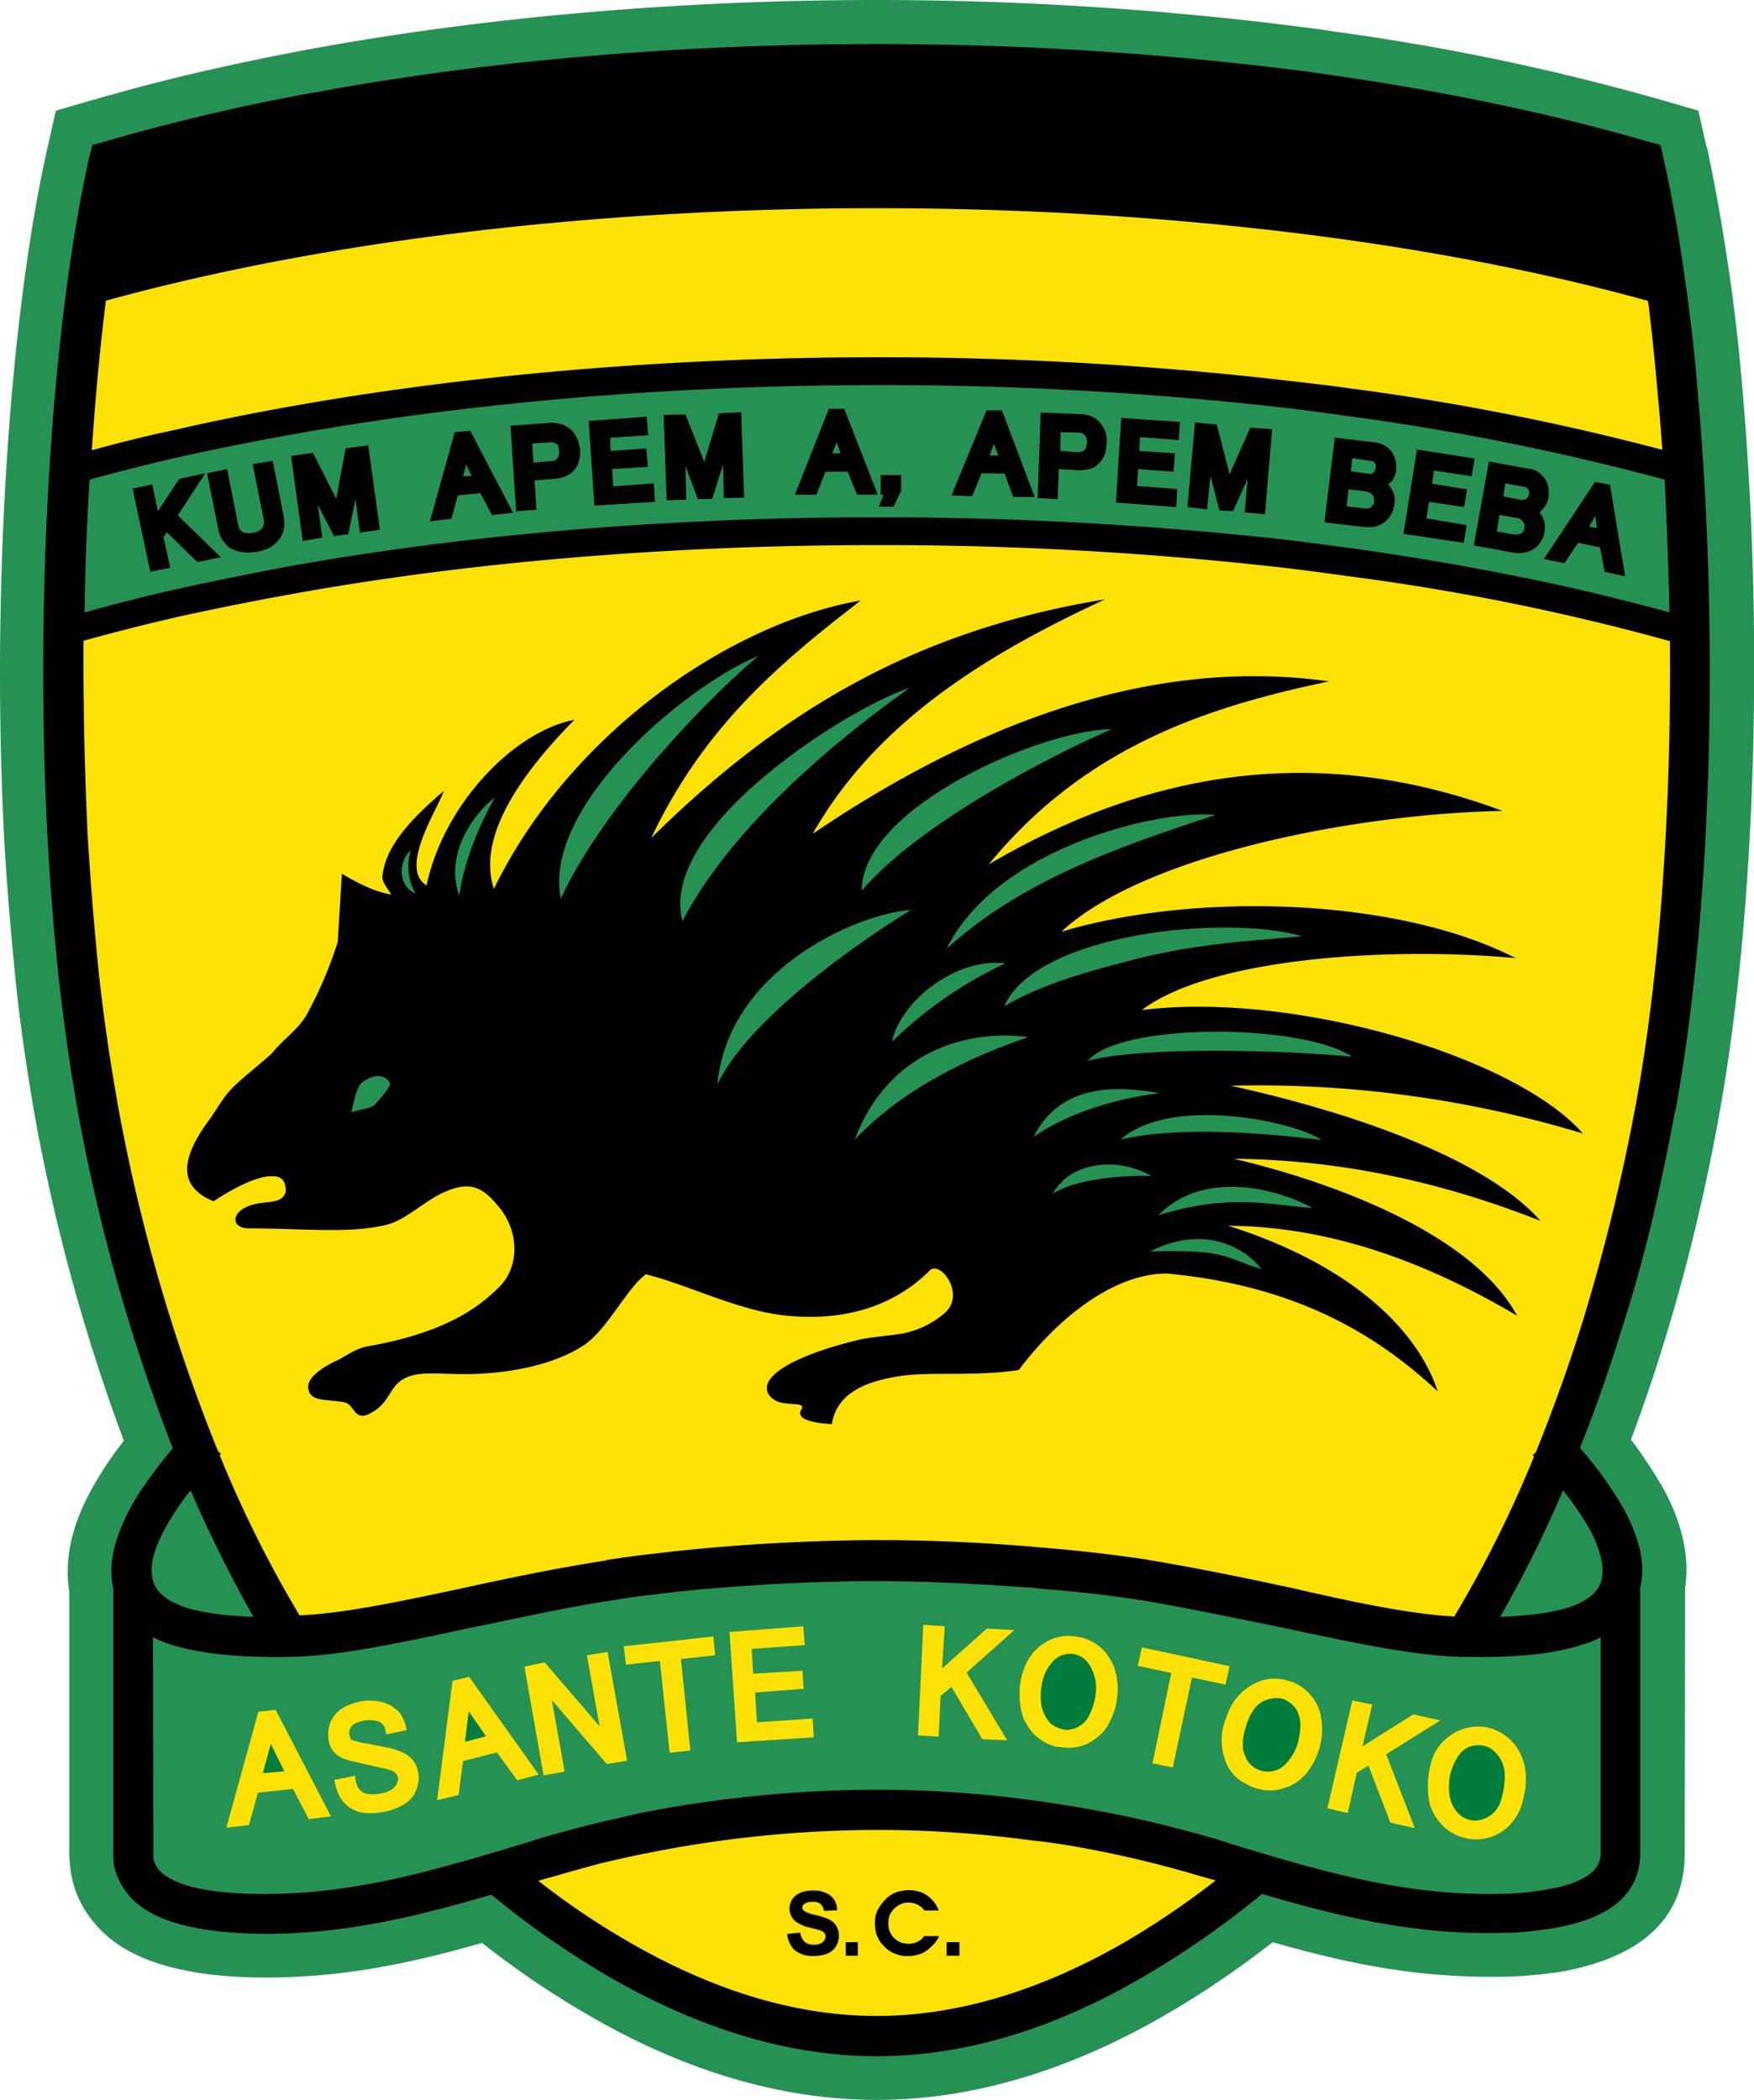 <svg viewBox="0 0 466.1 557.8" xmlns="http://www.w3.org/2000/svg"><g fill-rule="evenodd"><path d="m233 557.8c-28.1 0-54.4-9.4-77.8-23.2a235 235 0 0 1 -27.1-18.5c-18.5 5.3-36.7 9.2-57.5 9.2-17.5 0-31.3-3-40.1-9.4a30.55 30.55 0 0 1 -6.9-7 26.35 26.35 0 0 1 -4.3-9.3 34.51 34.51 0 0 1 -.9-7.1v-69.7c0-.3-.1-.4-.1-.7-1.1-8 .7-16.6 5.7-25.9a100.25 100.25 0 0 1 8.9-13.5 505.37 505.37 0 0 1 -23.55-85.7c-2-11.5-3.8-23.3-5.1-35.6-1.3-13-2.4-25.6-3.1-37.9-3.5-66.2 1.2-138.7 11.5-184.4l2.2-9.7 9.6-2.8h.1c9.7-2.8 19.2-5.3 28.3-7.4s19-4.2 29.3-6.1c50.5-9.3 103.2-13.1 150.85-13.1a900.79 900.79 0 0 1 104.3 6.1c5.4.7 11.2 1.3 17.4 2.3a623.75 623.75 0 0 1 87 18.2l9.6 2.8 2.2 9.7h.1c2 9.3 3.8 19.3 5.4 29.9 1.8 11.7 3.1 23.2 4 34.1 5.4 61 4.2 136.4-6.3 193.8v.1c-1.8 9.9-3.9 19.7-6.3 29.7s-5.1 19.8-8.1 29.5c-2.7 8.9-5.7 17.7-8.9 26.2a124.17 124.17 0 0 1 8.9 13.5c4.9 9.3 6.7 17.9 5.5 25.9v.7l-.1 69.7c0 16.1-9.8 25.9-27.5 30.4a57.66 57.66 0 0 1 -8.6 1.6c-3.4.4-6.5.7-9 .8-2 .1-4.2.1-6.9.1-20.8 0-39.1-3.9-57.5-9.2a248.43 248.43 0 0 1 -27.1 18.5c-23.6 13.9-50 23.4-78.1 23.4z" fill="#259254"/><path d="m233 546.2c-25.8 0-50.2-8.9-72-21.6a235.89 235.89 0 0 1 -30.4-21.3c-19.6 5.7-38.6 10.4-60 10.4-15-.1-26.4-2.3-33.2-7.3a19 19 0 0 1 -4.2-4.3 18 18 0 0 1 -2.6-5.4 15.8 15.8 0 0 1 -.5-4.3v-69.9h.1c-.1-.7-.3-1.4-.4-2.2-.8-5.5.7-11.7 4.4-18.9 2.6-5 6.6-10.5 11.7-16.7a491.13 491.13 0 0 1 -25.25-89.7v-.1c-2-10.9-3.6-22.7-5-34.7-1.3-12.3-2.3-24.8-3-37.4-3.5-65.3 1.1-136.5 11.1-181.2l.8-3.1 3-.8c9.2-2.7 18.5-5.1 27.8-7.3s18.9-4.2 28.6-5.9c49.8-9.2 101.8-12.8 148.9-12.8a893 893 0 0 1 102.9 5.9c5.7.7 11.3 1.3 17.1 2.2 29.3 4.2 58.3 10 85.4 17.9l3 .8.7 3.1c2 8.9 3.8 18.6 5.3 29 1.6 10.8 3 22.1 3.9 33.5 5.4 60.3 4.3 134.6-5.9 190.9h-.1c-1.8 9.7-3.8 19.4-6.1 29.1s-5 19.3-8 28.7c-3.4 10.9-7 21.4-11.2 31.8a98.09 98.09 0 0 1 11.9 16.7c3.8 7.2 5.3 13.4 4.4 18.9-.1.8-.3 1.5-.4 2.2h.1v69.9c0 9.8-6.7 16.1-18.8 19a47.83 47.83 0 0 1 -7.3 1.3 74 74 0 0 1 -8.1.8c-2 0-4 .1-6.3.1-21.4 0-40.5-4.7-60-10.4a235.89 235.89 0 0 1 -30.35 21.3c-21.7 12.9-46.1 21.8-72 21.8z"/><path d="m441.75 119.5c-.4-4.9-.7-9.7-1.2-14.4-.7-8.4-1.5-16.2-2.4-23.6a9 9 0 0 0 -.3-1.6c-64.85-17.9-139.5-24.6-204.85-24.6s-139.95 6.7-204.95 24.6a3.75 3.75 0 0 1 -.05 1.1c-1.5 12.1-2.7 25.1-3.6 38.6 7.3-2 14.8-3.9 22.5-5.5 10-2.3 20-4.3 30.1-6.1 51.9-9.3 106.7-13.1 156.1-13.1a938.56 938.56 0 0 1 108 6.1c5.8.7 11.7 1.3 17.9 2.2a659.11 659.11 0 0 1 82.8 16.3z" fill="#fbe106"/><path d="m443.65 162.7c-.3-12-.7-23.9-1.3-35.3a663.34 663.34 0 0 0 -84.35-16.9c-5.7-.8-11.6-1.6-17.7-2.3a945.14 945.14 0 0 0 -107.2-5.9c-49.1 0-103.3 3.8-154.9 13-10.1 1.8-20 3.8-29.7 5.9-8.4 1.9-16.6 4-24.7 6.2-.7 11.5-1.2 23.3-1.3 35.3 8-2.3 16.1-4.3 24.4-6.2 10-2.2 20-4.2 30.1-6.1 51.9-9.3 106.7-13 156.1-13a984.43 984.43 0 0 1 108 5.9c5.8.7 11.7 1.5 17.9 2.3 29 4.1 57.7 9.6 84.7 17.1z" fill="#259254"/><path d="m427.85 128.8 4 24.3-5.4-1.2-1.3-6.5-5.8-1.2-3.6 5.4-5.5-1.1 13.6-20.5z"/><path d="m423.95 137-1.7 2.9 2.1.4z" fill="#259254"/><path d="m409.15 136a1 1 0 0 0 .1.3l.1.1a7.45 7.45 0 0 1 1.1 2.4 10.5 10.5 0 0 1 -.1 3.1 7.69 7.69 0 0 1 -1.4 2.7 6.39 6.39 0 0 1 -1.5 1.3h-.1a5 5 0 0 1 -2.4.9 6.61 6.61 0 0 1 -2.8 0l-10.5-1.9 4-22.3 10.5 1.9a5.33 5.33 0 0 1 3 1.2 6.43 6.43 0 0 1 2.3 3.6 16.2 16.2 0 0 1 .1 2.2 6 6 0 0 1 -2.4 4.5z"/><path d="m403.05 137.6-4.6-.8-.7 4.4 4.6.8h.3a4.48 4.48 0 0 0 1.1-.1 2.1 2.1 0 0 0 1.1-.8v-.1a.1.1 0 0 0 .1-.1c0-.1.1-.4.1-.5v-.3a.6.6 0 0 0 .1-.4 1.56 1.56 0 0 0 -.7-1.3 1.42 1.42 0 0 0 -1.4-.8z" fill="#259254"/><path d="m400 128.4-.5 3.5 4.9.9a2.2 2.2 0 0 0 .8-.1c.1 0 .3-.1.4-.1v-.1h.1c.1-.1.3-.4.4-.5a2.61 2.61 0 0 1 .3-.8v-.4a2.22 2.22 0 0 0 -.5-1.1.85.85 0 0 0 -.5-.3z" fill="#259254"/><path d="m391.05 126.5-10-1.5-.5 3.5 9.3 1.5-.8 4.7-9.3-1.4-.7 4.4 10.7 1.8-.8 4.7-16-2.4 3.6-22.4 15.3 2.4z"/><path d="m368.85 128.7c.5-.4 1.1-.8 1.3-1.3a6.2 6.2 0 0 0 .9-3 8 8 0 0 0 -.4-2.7 5.75 5.75 0 0 0 -2.8-3.4 7.2 7.2 0 0 0 -2.6-.8l-10.1-1.2h-.5v.4l-2.65 21.6v.4l.4.1 10.1 1.2a12 12 0 0 0 1.9 0h.5l.4-.1a6.82 6.82 0 0 0 3.4-1.9 7.11 7.11 0 0 0 1.8-3.8 6.42 6.42 0 0 0 -.1-3.1 8.74 8.74 0 0 0 -1.5-2.4z"/><path d="m365.15 132.7a2.13 2.13 0 0 0 -.7-1.5 3.48 3.48 0 0 0 -1.5-.7l-4.6-.5-.5 4.5 4.3.5a5.43 5.43 0 0 0 1.8 0c.1-.1.3-.1.3-.3a3.45 3.45 0 0 0 .8-.9 3.75 3.75 0 0 0 .1-1.1z" fill="#259254"/><path d="m359.35 121.7-.4 3.5 5 .7h.2a1.09 1.09 0 0 0 .9-.4 2.2 2.2 0 0 0 .5-1.2 1.1 1.1 0 0 0 0-.8v-.2c-.3-.4-.5-.8-1.1-.8z" fill="#259254"/><path d="m326.75 126 5.5-12.4 5.8.4-1.9 22.6-5.4-.5.8-8.9-3.9 8.6-3.6-.2-2.4-9.2-.9 8.9-5.2-.6 2-22.5 5.8.6z"/><path d="m313.25 116.9-10.3-.8-.2 3.7 9.5.6-.4 4.9-9.4-.7-.3 4.5 10.7.8-.3 4.8-16-1.2 1.4-22.5 15.6 1.1z"/><path d="m286.75 124.9-5.4-.3-.3 8-5.3-.3.8-22.7 10.3.4a8.29 8.29 0 0 1 3.6.8 6.38 6.38 0 0 1 2.7 2.7 5.77 5.77 0 0 1 .9 2.6 13.52 13.52 0 0 1 -.3 4 6.52 6.52 0 0 1 -2.2 3.4c-1 1.1-3.1 1.4-4.8 1.4z"/><path d="m40.65 434.9.1 57.5a10.28 10.28 0 0 0 .1 1.8 8.38 8.38 0 0 0 .9 1.9 8.51 8.51 0 0 0 1.9 1.9c4.7 3.5 14 5.1 26.8 5.1 23.9 0 45.2-6.3 68-13.2 1.9-.5 3.8-1.2 5.8-1.8 4.2-1.2 8.6-2.4 13-3.5s8.8-2 12.9-3a331.56 331.56 0 0 1 62.7-6.2 312 312 0 0 1 42.9 3c2.3.3 4.7.7 7.3 1.1a314.47 314.47 0 0 1 38.6 8.6c1.9.5 3.9 1.2 5.8 1.8 22.8 6.9 44 13.2 68 13.2 1.9 0 3.9 0 5.8-.1a64.72 64.72 0 0 0 7.3-.7c2.2-.3 4.2-.7 6.1-1.1 6.9-1.8 10.7-4.6 10.7-8.8v-57.5a22.68 22.68 0 0 1 -5 2c-7.8 2.6-18.6 3.5-32.1 3.2-12.7-.3-28.9-3.8-47.2-7.7-11.9-2.4-24.7-5.1-37.5-7.3h-.3c-7.2-1.2-16.6-2.3-27-3.1-2.3-.3-4.3-.4-6.1-.5-12.4-.9-25.5-1.5-37.2-1.5-17 0-36.6 1.1-52.9 2.8-3.4.4-6.5.8-9.2 1.1s-5.5.8-8.1 1.2h-.1c-13 2-25.8 4.9-37.6 7.3-18.3 3.9-34.4 7.4-47.1 7.7h-.1c-13.5.3-24.3-.7-32.2-3.2a27.46 27.46 0 0 1 -5-2z" fill="#259254"/><path d="m288.85 117.6a2.88 2.88 0 0 0 -.3-1.6 2.11 2.11 0 0 0 -2-1.1l-4.7-.1-.1 5 4.4.3a4.1 4.1 0 0 0 1.1-.1 2 2 0 0 0 1.2-.8 4.19 4.19 0 0 0 .4-1.6z" fill="#259254"/><path d="m266.25 109 8.7 23h-5.7l-2.3-6.2-6.1-.1-2.5 6.1-5.5-.2 9.3-22.6z"/><path d="m264.15 117.9-1.2 3.1h2.3z" fill="#259254"/><path d="m234.75 131.4h-.7v-5.2h5.4v4.2l-2 4.2h-3.9z"/><path d="m224.35 108.6 8.9 22.8h-5.5l-2.5-6.1h-5.9l-2.4 6.1h-5.7l9-22.8z"/><path d="m187.15 122.7 3.9-12.9 5.9-.3.8 22.7-5.4.1-.2-8.9-2.9 9.1-3.8.1-3.3-8.8.2 8.9-5.2.2-.8-22.7 5.8-.1z"/><path d="m222.35 117.5-1.2 2.9h2.2z" fill="#259254"/><path d="m172.25 115.6-10.1.7.1 3.5 9.5-.7.4 4.9-9.5.6.3 4.6 10.8-.8.3 4.9-16.1 1-1.5-22.5 15.4-1.1z"/><path d="m153.35 116.5h.1v.1a14.34 14.34 0 0 1 .7 2.8v.1a10.89 10.89 0 0 1 -.3 3 5.77 5.77 0 0 1 -2.6 3.5 8.07 8.07 0 0 1 -3.9 1.2l-5.3.4.5 7.8-5.4.4-1.5-22.7 10.7-.8a9 9 0 0 1 2.8.4.6.6 0 0 1 .4.1 10.59 10.59 0 0 1 2 1.2 6.88 6.88 0 0 1 1.8 2.5z"/><path d="m146.25 122.5-4.5.4-.3-5.1 4.7-.3a2 2 0 0 1 1.5.3 1.58 1.58 0 0 1 .7.7c0 .1.1.4.1.5a4.87 4.87 0 0 1 .1 1.2 1.94 1.94 0 0 1 -.3 1.3c-.3.8-1.1 1-2 1z" fill="#259254"/><path d="m124.95 114.4 11.4 21.8-5.6.6-3.1-5.8-6 .6-1.7 6.2-5.7.7 6.6-23.7z"/><path d="m89.35 132.5 2.5-13.4 6-.8 3.1 22.4-5.3.8-1.2-8.9-1.9 9.3-3.8.5-4.3-8.3 1.2 8.7-5.2.9-3.1-22.6 5.8-.8z"/><path d="m63.25 139.2.1.3a2.2 2.2 0 0 0 1.6 2 5.33 5.33 0 0 0 2.8-.1c.1 0 .4 0 .5-.1a3.66 3.66 0 0 0 1.5-1.1l.1-.1v-.1a3 3 0 0 0 .3-1.6l-3-15.1 5.3-.9 3 15.1v.3a8.6 8.6 0 0 1 .1 1.6 6.93 6.93 0 0 1 -1.3 3.8 9 9 0 0 1 -3.2 2.6 14.43 14.43 0 0 1 -4 .9h-.5c-.1.1-.1.1-.3.1a10.62 10.62 0 0 1 -4.9-1.1c-.1-.1-.1-.1-.3-.1 0-.1-.1-.1-.3-.3s-.3-.1-.3-.3a7.77 7.77 0 0 1 -2.4-4.2l-3-15.1 5.3-1.1z"/><path d="m123.85 123.4-.8 3.1 2.3-.1z" fill="#259254"/><path d="m41.95 135.8 5.7-8.6 6.9-1.5-7.3 11.2 11.4 11.1-6.2 1.3-8.1-7.9-.9 1.3 1.8 8.1-5.3 1.1-4.7-22.1 5.2-1.1z"/><path d="m386.45 429.4a311.85 311.85 0 0 0 21.2-42.5c-.1-.1-.3-.3-.3-.4l.8-.8c4.7-11.6 9-23.6 12.8-35.9 2.8-9.3 5.4-18.7 7.7-28.2 2.3-9.3 4.3-18.9 6.1-28.5 6.6-36.2 9.4-80 9-122.8a618.93 618.93 0 0 0 -85.9-17.3c-5.7-.8-11.6-1.6-17.7-2.3a945.14 945.14 0 0 0 -107.15-5.9c-49.1 0-103.3 3.6-154.9 12.9-10.1 1.8-20 3.8-29.7 5.9-8.8 2-17.5 4.2-26.2 6.6-.1 17.3.3 34.8 1.1 51.9.8 12.8 1.8 25.1 3 36.8 1.3 11.9 3 23.2 4.9 33.9v.1a467.79 467.79 0 0 0 26.7 92.5l.8.8c-.1.1-.3.3-.3.4a311.85 311.85 0 0 0 21.2 42.5c11.5-.5 26.4-3.6 43.2-7.2 11.9-2.6 24.7-5.3 38.3-7.4v-.1c2.7-.4 5.5-.8 8.5-1.2s6.3-.7 9.4-1.1a533 533 0 0 1 54-3c12.3 0 25.6.5 38 1.5 2.4.1 4.4.4 6.1.5 10.1.8 19.7 2 27.9 3.2l.3.1c13.4 2.2 26.2 4.9 37.9 7.4 16.9 3.9 31.9 7 43.3 7.6z" fill="#fbe106"/><path d="m166.35 515.4c20.4 11.9 42.9 20.1 66.6 20.1s46.4-8.2 66.8-20.1a222.3 222.3 0 0 0 23.3-15.9c-1.5-.4-2.8-.8-4.3-1.2a291.63 291.63 0 0 0 -37.2-8.5c-2.3-.3-4.7-.7-7.2-.9a303.08 303.08 0 0 0 -41.4-2.8 310.53 310.53 0 0 0 -60.7 6.1c-4.3.8-8.4 1.8-12.4 2.7-4 1.1-8.2 2.2-12.5 3.5-1.5.4-3 .8-4.3 1.2a202.49 202.49 0 0 0 23.3 15.8z" fill="#fbe106"/><path d="m249.55 514.3h-4a4.4 4.4 0 0 1 -3 1.9 4.11 4.11 0 0 1 -2.2 0 2.28 2.28 0 0 1 -1.1-.3 5.24 5.24 0 0 1 -3.1-3.8v-.1a8.85 8.85 0 0 1 0-2.3 4.55 4.55 0 0 1 .8-1.9c.3-.3.4-.7.7-.8a5.83 5.83 0 0 1 1.5-1.1.77.77 0 0 0 .3-.1 3.81 3.81 0 0 1 1.9-.4 5.19 5.19 0 0 1 2.4.5 4.94 4.94 0 0 1 1.9 1.6h3.8a8.32 8.32 0 0 0 -3.4-4.2 5.39 5.39 0 0 0 -2.2-.9 8.51 8.51 0 0 0 -4.2-.1 6.94 6.94 0 0 0 -3.6 1.6c-.1.1-.3.1-.4.3l-.4.4a10.77 10.77 0 0 0 -1.8 2.4c-.1.1-.1.3-.3.4-.1.5-.4 1.1-.5 1.6a11.91 11.91 0 0 0 .1 4.2c0 .1.1.3.1.4a9 9 0 0 0 1.2 2.4 12.57 12.57 0 0 0 2 2 8.79 8.79 0 0 0 5.1 1.6 10.19 10.19 0 0 0 4-.8 8.88 8.88 0 0 0 2.4-1.8 7.62 7.62 0 0 0 2-2.7z"/><path d="m224.75 519.5v-3.6h3.2v3.6z"/><path d="m415.35 395.9a328.28 328.28 0 0 1 -16.7 33.6c7.7-.3 13.8-1.1 18.5-2.6 5.1-1.8 8.1-4.3 8.6-8.1.4-3.2-.5-7.3-3.2-12.4a82.8 82.8 0 0 0 -7.2-10.5z" fill="#259254"/><path d="m67.35 429.5a362.31 362.31 0 0 1 -16.7-33.6 70.66 70.66 0 0 0 -7 10.5c-2.7 5.1-3.8 9.2-3.2 12.4.5 3.8 3.5 6.3 8.6 8.1 4.5 1.5 10.7 2.3 18.3 2.6z" fill="#259254"/><path d="m97.85 357.6c22.4-3.9 30.6-11.7 34.7-15.6 5.5-5.4 5.4-14.4.5-20.8-4.6-5.8-8-8.1-16.3-3.9-5.1 2.7-9.6 7.2-14.7 8.2-9.7 2.2-21.9.8-35.9.8-4.5 0-4.9-3.9-.4-5.8 2.7-1.2 5.5-.9 7.8-1.6a3.26 3.26 0 0 0 2.4-2.4c0-3.8-2-4.3-4.9-4-5.7.7-14.3 6.6-14.3 6.6-10.3-4.2-8-12.4-1.1-21.7 1.9-2.6 3.1-5.1 5.7-8 3-3.1 7.3-6.3 10.9-9.6 3-3.8 7.4-6.5 9.7-11.1a108.05 108.05 0 0 0 7.8-18.5l1.1-18.1c4.6 2.7 9 4.9 13.1 5.5-.9-1.6-2.6-3.4-2.3-5 .8-7.6 7.2-14.8 16.3-22.5-1.8 5-12 20.6-4.6 25.1 4.5-21.4 23.1-40.9 39.3-44-17.3 17.5-25.4 32.9-21.4 44.9 19.8-40.7 62-70.4 97.5-76.6-21.9 16.9-41.7 33.6-55.7 63.1 34.5-34 70.5-55.2 120.6-63.4-31 14.4-60.6 32.2-77.7 62.3 49.6-33.6 95.4-46.4 137.2-40.5-32.9 6.9-64.9 17.5-90.4 48.6 46.9-27.5 92-30.8 136.5-14.2-40.2.8-95.8 12.1-117.2 32.1 34.9-10.5 89-9.3 120.7 7-34.1-3.1-81.1 0-99.3 13.8 39.8-5 98.9 12 117.2 32.8a298.14 298.14 0 0 0 -93.6-12.7c36.3 8 68.9 20.6 82.3 35.9-25.4-10-52.1-16.2-81.5-16.5 26.3 6.2 63.4 19.8 75.3 41.7-22.7-13.4-48.4-23.7-76.8-23.9 31.8 10 50.2 27.1 55.7 44-17-15.9-38.7-28.2-71.9-31.3-14-.1-29 11.7-39.4 25.6-11.2 1.8-23.2.4-31.4 1.6-10.7 1.6-17.1 5.3-18.3 12.8-6.7-.4-9.4-1.8-8.1-3.9 1.2-1.9-2.6-1.1-5.7-1.9-2.3-.7-4.3-2.7-3.1-5.3 2.3-4.6 13-8.6 23.6-11.2 3.5-.9 9.4-1.2 12.7-1.9a23.92 23.92 0 0 0 10.1-4.9c6.6-5-.7-14.6-3.5-11.7-10 10-23.3 13.2-36.7 12.1-13.2-.9-26.7-8.1-38.7-11.1-5 3.5-10.3 14.8-16.6 18.9-7 4.6-17.9 7.3-29.9 7.6-8.2.1-13-.8-16.9.8-4.9 2-4.3 6.5-9.3 9.3-4.9 3-4.5-1.9-7.4-2.6-4.5-.9-9 0-9.6-3.5-.5-2.7 2.6-5.1 7.1-7.4 2.4-.9 4.9-3.3 8.8-4z"/><path d="m251.55 519.5v-3.6h3.4v3.6z"/><path d="m68.65 454.7 4.6-.5 14.7 28.3-5.9.7-4.2-8-9.3 1-2.4 8.6-6 .7z" fill="#fbe106"/><path d="m71.95 463.2-2.1 7.8 5.7-.5z" fill="#007c3d"/><path d="m92.85 460.8s.4 1.6.5 1.3c.1 0 .1.1.3.1a.44.44 0 0 0 .3.1 18.32 18.32 0 0 0 3.9.9c1.8.4 3.6.7 5.5 1.1 3.5.8 7 2.3 7.7 6.2a6.92 6.92 0 0 1 0 3.5 7.71 7.71 0 0 1 -2.8 4.7 15.34 15.34 0 0 1 -6.3 2.6 17.43 17.43 0 0 1 -5 .3 8.65 8.65 0 0 1 -6.6-4.2 15.5 15.5 0 0 1 -1.5-4.6l5.5-1.1a7.89 7.89 0 0 0 .8 3.1 3.54 3.54 0 0 0 2 1.6 8.51 8.51 0 0 0 3.9 0 6.14 6.14 0 0 0 2.6-.8 3.92 3.92 0 0 0 1.5-1.3 2.11 2.11 0 0 0 .5-1.1 1.84 1.84 0 0 0 -.3-1.9 3.13 3.13 0 0 0 -1.1-.9 21.36 21.36 0 0 0 -3.4-.9c-2.8-.7-5.7-1.2-8.4-2a7.16 7.16 0 0 1 -3.6-2 6.26 6.26 0 0 1 -1.6-4.2 8 8 0 0 1 4.2-7.8 15.94 15.94 0 0 1 4.2-1.5 12.53 12.53 0 0 1 4.7-.1 9.2 9.2 0 0 1 6.1 3.4 10.64 10.64 0 0 1 1.6 4.3l-5.4 1.1c-.1-.5-.3-1.2-.4-1.8a3.12 3.12 0 0 0 -1.6-1.6 8.35 8.35 0 0 0 -6.2.5 2.69 2.69 0 0 0 -1.6 3z" fill="#fbe106"/><path d="m120.25 446.5 4.4-1.1 18.5 26-5.7 1.5-5.4-7.4-9 2.3-1.2 9-5.7 1.4z" fill="#fbe106"/><path d="m124.55 454.6-1 8.1 5.6-1.5z" fill="#007c3d"/><path d="m144.75 441.6 14.6 17-3.4-18.9 5.5-.9 5.2 28.9-5.4.9-14.6-17 3.4 19-5.6 1-5.1-28.9z" fill="#fbe106"/><path d="m189.55 434.7.5 5-9.1 1 2.5 24.3-5.5.6-2.6-24.4-9 1-.6-4.9z" fill="#fbe106"/><path d="m213.45 432 .4 5-14.1 1 .4 6.6 13.1-.8.3 4.8-12.9 1 .5 7.9 14.8-1 .3 5-20.4 1.3-2-29.3z" fill="#fbe106"/><path d="m251.05 432-.7 11.2 11.9-10.6 7.3.4-12.7 11.3 10.8 18-6.6-.3-8.2-13.9-2.9 2.4-.5 10.8-5.5-.3 1.4-29.4z" fill="#fbe106"/><path d="m271.85 444.1a13.68 13.68 0 0 1 4.7-7c.4-.3.8-.5 1.2-.8a11.68 11.68 0 0 1 8-1.6h.1a12.23 12.23 0 0 1 8.2 4.6h.1v.1a14.8 14.8 0 0 1 .8 1.3c.3.4.5.9.8 1.4a17.15 17.15 0 0 1 1.1 8.9 16.72 16.72 0 0 1 -1.9 6.2 9.78 9.78 0 0 1 -3.6 4.4v.1c-.4.3-.8.5-1.2.8s-.8.4-1.2.7a12 12 0 0 1 -6.9.9c-.4 0-.9-.1-1.3-.1s-.9-.3-1.4-.4a12.86 12.86 0 0 1 -5.5-4v-.1h-.1a14.8 14.8 0 0 1 -.8-1.3c-.3-.4-.5-.9-.8-1.3a18.15 18.15 0 0 1 -1.2-6.7 17 17 0 0 1 .9-6.1z" fill="#fbe106"/><path d="m284.35 439.3a6 6 0 0 0 -4.7 2.2 11.52 11.52 0 0 0 -2.7 5.4 17.43 17.43 0 0 0 -.3 5.5 10 10 0 0 0 2.4 5.3 7.84 7.84 0 0 0 4.4 1.8 6.74 6.74 0 0 0 5.8-3.5 16.5 16.5 0 0 0 2-7.1 11.29 11.29 0 0 0 -1.8-6.7 6 6 0 0 0 -5.1-2.9z" fill="#007c3d"/><path d="m326.75 442.6-1.1 4.9-8.9-1.9-5.1 23.9c-1.8-.4-3.6-.7-5.4-1.1l5-24-8.9-1.9 1.1-4.9z" fill="#fbe106"/><path d="m325.55 467.5a15.76 15.76 0 0 1 0-10.5c.3-.5.4-1.2.7-1.8a14.4 14.4 0 0 1 8-8.4 11.58 11.58 0 0 1 8.2-.3c.4.1.9.3 1.4.4.4.3.8.4 1.2.7a12.55 12.55 0 0 1 5.5 6.5 17.89 17.89 0 0 1 0 10.5c-1.2 3.9-3.5 7.6-7.3 9.6h-.1a3.08 3.08 0 0 1 -1.2.5 11.58 11.58 0 0 1 -8.2.3c-.4-.1-.9-.3-1.3-.4-.4-.3-.8-.4-1.2-.7a10.58 10.58 0 0 1 -5.7-6.4z" fill="#fbe106"/><path d="m340.25 451.1h-.8a7.88 7.88 0 0 0 -4.6 1.3c-2 1.5-3.1 4-3.8 6.3-.8 2.6-1.3 5.7 0 8.1v.1a6.5 6.5 0 0 0 11 1.2 13 13 0 0 0 3.2-6.9c.5-2.6.5-5.1-.9-7.3a7.1 7.1 0 0 0 -4.1-2.8z" fill="#007c3d"/><path d="m364.65 452.8-2.6 11.1 13.5-8.5 7.2 1.6-14.4 9 7.6 19.6c-2.2-.5-4.3-.9-6.5-1.5l-5.8-15.1-3.1 1.9-2.4 10.7c-1.8-.4-3.6-.8-5.4-1.3l6.6-28.6z" fill="#fbe106"/><path d="m380.25 468.3a12.9 12.9 0 0 1 4.7-7c.4-.3.8-.5 1.2-.8a13 13 0 0 1 8-1.8h.1a12.36 12.36 0 0 1 6.1 2.6 11.51 11.51 0 0 1 3.1 3.5 15.43 15.43 0 0 1 1.6 3.8 18.76 18.76 0 0 1 -.1 8.5c-.1.7-.3 1.2-.4 1.8a14.37 14.37 0 0 1 -3.55 6.1 12.49 12.49 0 0 1 -10.4 3.5 3.08 3.08 0 0 1 -1.3-.3 11.69 11.69 0 0 1 -6.9-4.4 12 12 0 0 1 -2.6-5.3 22.05 22.05 0 0 1 .5-10.2z" fill="#fbe106"/><path d="m392.05 483.6a7.4 7.4 0 0 0 6.5-4.5 20.93 20.93 0 0 0 1.3-7.6 8.41 8.41 0 0 0 -2.8-6.3 5.81 5.81 0 0 0 -4.2-1.6 6.07 6.07 0 0 0 -5 2.4 14.63 14.63 0 0 0 -2.7 6.7c-.3 3.1-.1 6.3 2.2 8.8a6.27 6.27 0 0 0 4.7 2.1z" fill="#007c3d"/><path d="m93.35 295.5c1.1-.5 5.4-1.2 5.9-1.8a2.58 2.58 0 0 0 .9-.9c.4-.4 3.5-4 3.5-4.7 0-1.3-2-2.3-3-2.3a7.49 7.49 0 0 0 -4.9 2.2c-1.3 2-1.7 4.6-2.4 7.5z" fill="#259254"/><path d="m149.05 238.7c9.7-21.3 34.3-49 52.5-64.5-20.1 8.4-57.5 40.4-52.5 64.5z" fill="#259254"/><path d="m181.35 244.7c15.4-29.8 51.7-55.8 60.4-62-15.9 5.1-67 37-60.4 62z" fill="#259254"/><path d="m122.05 237.9c1.3-9.6 5.8-19.6 9.4-26-5.8 4.3-13.4 15.4-9.4 26z" fill="#259254"/><path d="m190.65 288c8.4-17.5 37.2-37.5 51.4-46.3-15.3 1.2-48.7 16.5-51.4 46.3z" fill="#259254"/><path d="m229 236.6c15.2-17.9 50.3-35.9 66.4-42.9-18 0-66.4 20.5-66.4 42.9z" fill="#259254"/><path d="m237.05 276.7a109.75 109.75 0 0 1 30.1-20.8c-13.5-1.6-28 10.4-30.1 20.8z" fill="#259254"/><path d="m251.55 252c19.2-17.4 43.2-26.3 71.4-35.5-13.9-1.6-57.9 8.2-71.4 35.5z" fill="#259254"/><path d="m227.15 302.7c14.3-15 33.5-22.9 46.1-27.2-16.1-2.2-37.3 3.7-46.1 27.2z" fill="#259254"/><path d="m266.85 267.3c9.6-5.7 22.1-9.2 31.4-11.6 18.1-5 33.2-5.7 47.8-7-20.4-5.9-70.7-.8-79.2 18.6z" fill="#259254"/><path d="m289.05 281.8c14.7-4 52.9-2.8 70.3-1.1-13.5-8.9-61.6-9.2-70.3 1.1z" fill="#259254"/><path d="m274.65 302c7.7-5.4 20.2-10.1 33.5-11.6-11-2-26.3-2.8-33.5 11.6z" fill="#259254"/><path d="m297.75 302.7c15.5-3.6 37.6-1.8 53.4.1-6.6-4.7-39.7-12.1-53.4-.1z" fill="#259254"/><path d="m279.75 317.1c5.9-3.9 18.6-5 26.2-4.7-8.4-5-21.3-4.2-26.2 4.7z" fill="#259254"/><path d="m307.85 322.8c18.8-5.8 29-2.8 40.9-1.9-7.7-4.5-28.5-10.9-40.9 1.9z" fill="#259254"/><path d="m305.65 332.4c20.8-.5 19.3 1.6 29.5 4.7-1.8-2.8-12.6-13.2-29.5-4.7z" fill="#259254"/><path d="m110.45 237.4a14.49 14.49 0 0 1 -1.3-11.5c-2.6 1.9-4.2 8.9 1.3 11.5z" fill="#259254"/></g><path d="m209.31 513.8 3.27-.32a3.94 3.94 0 0 0 1.19 2.42 3.64 3.64 0 0 0 2.44.77 3.72 3.72 0 0 0 2.44-.69 2 2 0 0 0 .82-1.6 1.5 1.5 0 0 0 -.34-1 2.72 2.72 0 0 0 -1.21-.72c-.4-.14-1.29-.38-2.69-.73a9.21 9.21 0 0 1 -3.79-1.64 4.34 4.34 0 0 1 -1.53-3.35 4.29 4.29 0 0 1 .72-2.38 4.55 4.55 0 0 1 2.08-1.68 8.21 8.21 0 0 1 3.27-.58 7 7 0 0 1 4.71 1.37 4.83 4.83 0 0 1 1.66 3.67l-3.35.14a2.91 2.91 0 0 0 -.93-1.84 3.41 3.41 0 0 0 -2.13-.56 3.87 3.87 0 0 0 -2.29.6 1.22 1.22 0 0 0 -.53 1 1.28 1.28 0 0 0 .5 1 8.58 8.58 0 0 0 3.08 1.11 16.49 16.49 0 0 1 3.63 1.2 4.77 4.77 0 0 1 1.84 1.69 5.24 5.24 0 0 1 -.14 5.33 4.67 4.67 0 0 1 -2.24 1.85 9.5 9.5 0 0 1 -3.62.61 7.21 7.21 0 0 1 -4.84-1.46 6.33 6.33 0 0 1 -2.02-4.21z" stroke="#231f20" stroke-miterlimit="10" stroke-width=".25"/></svg>